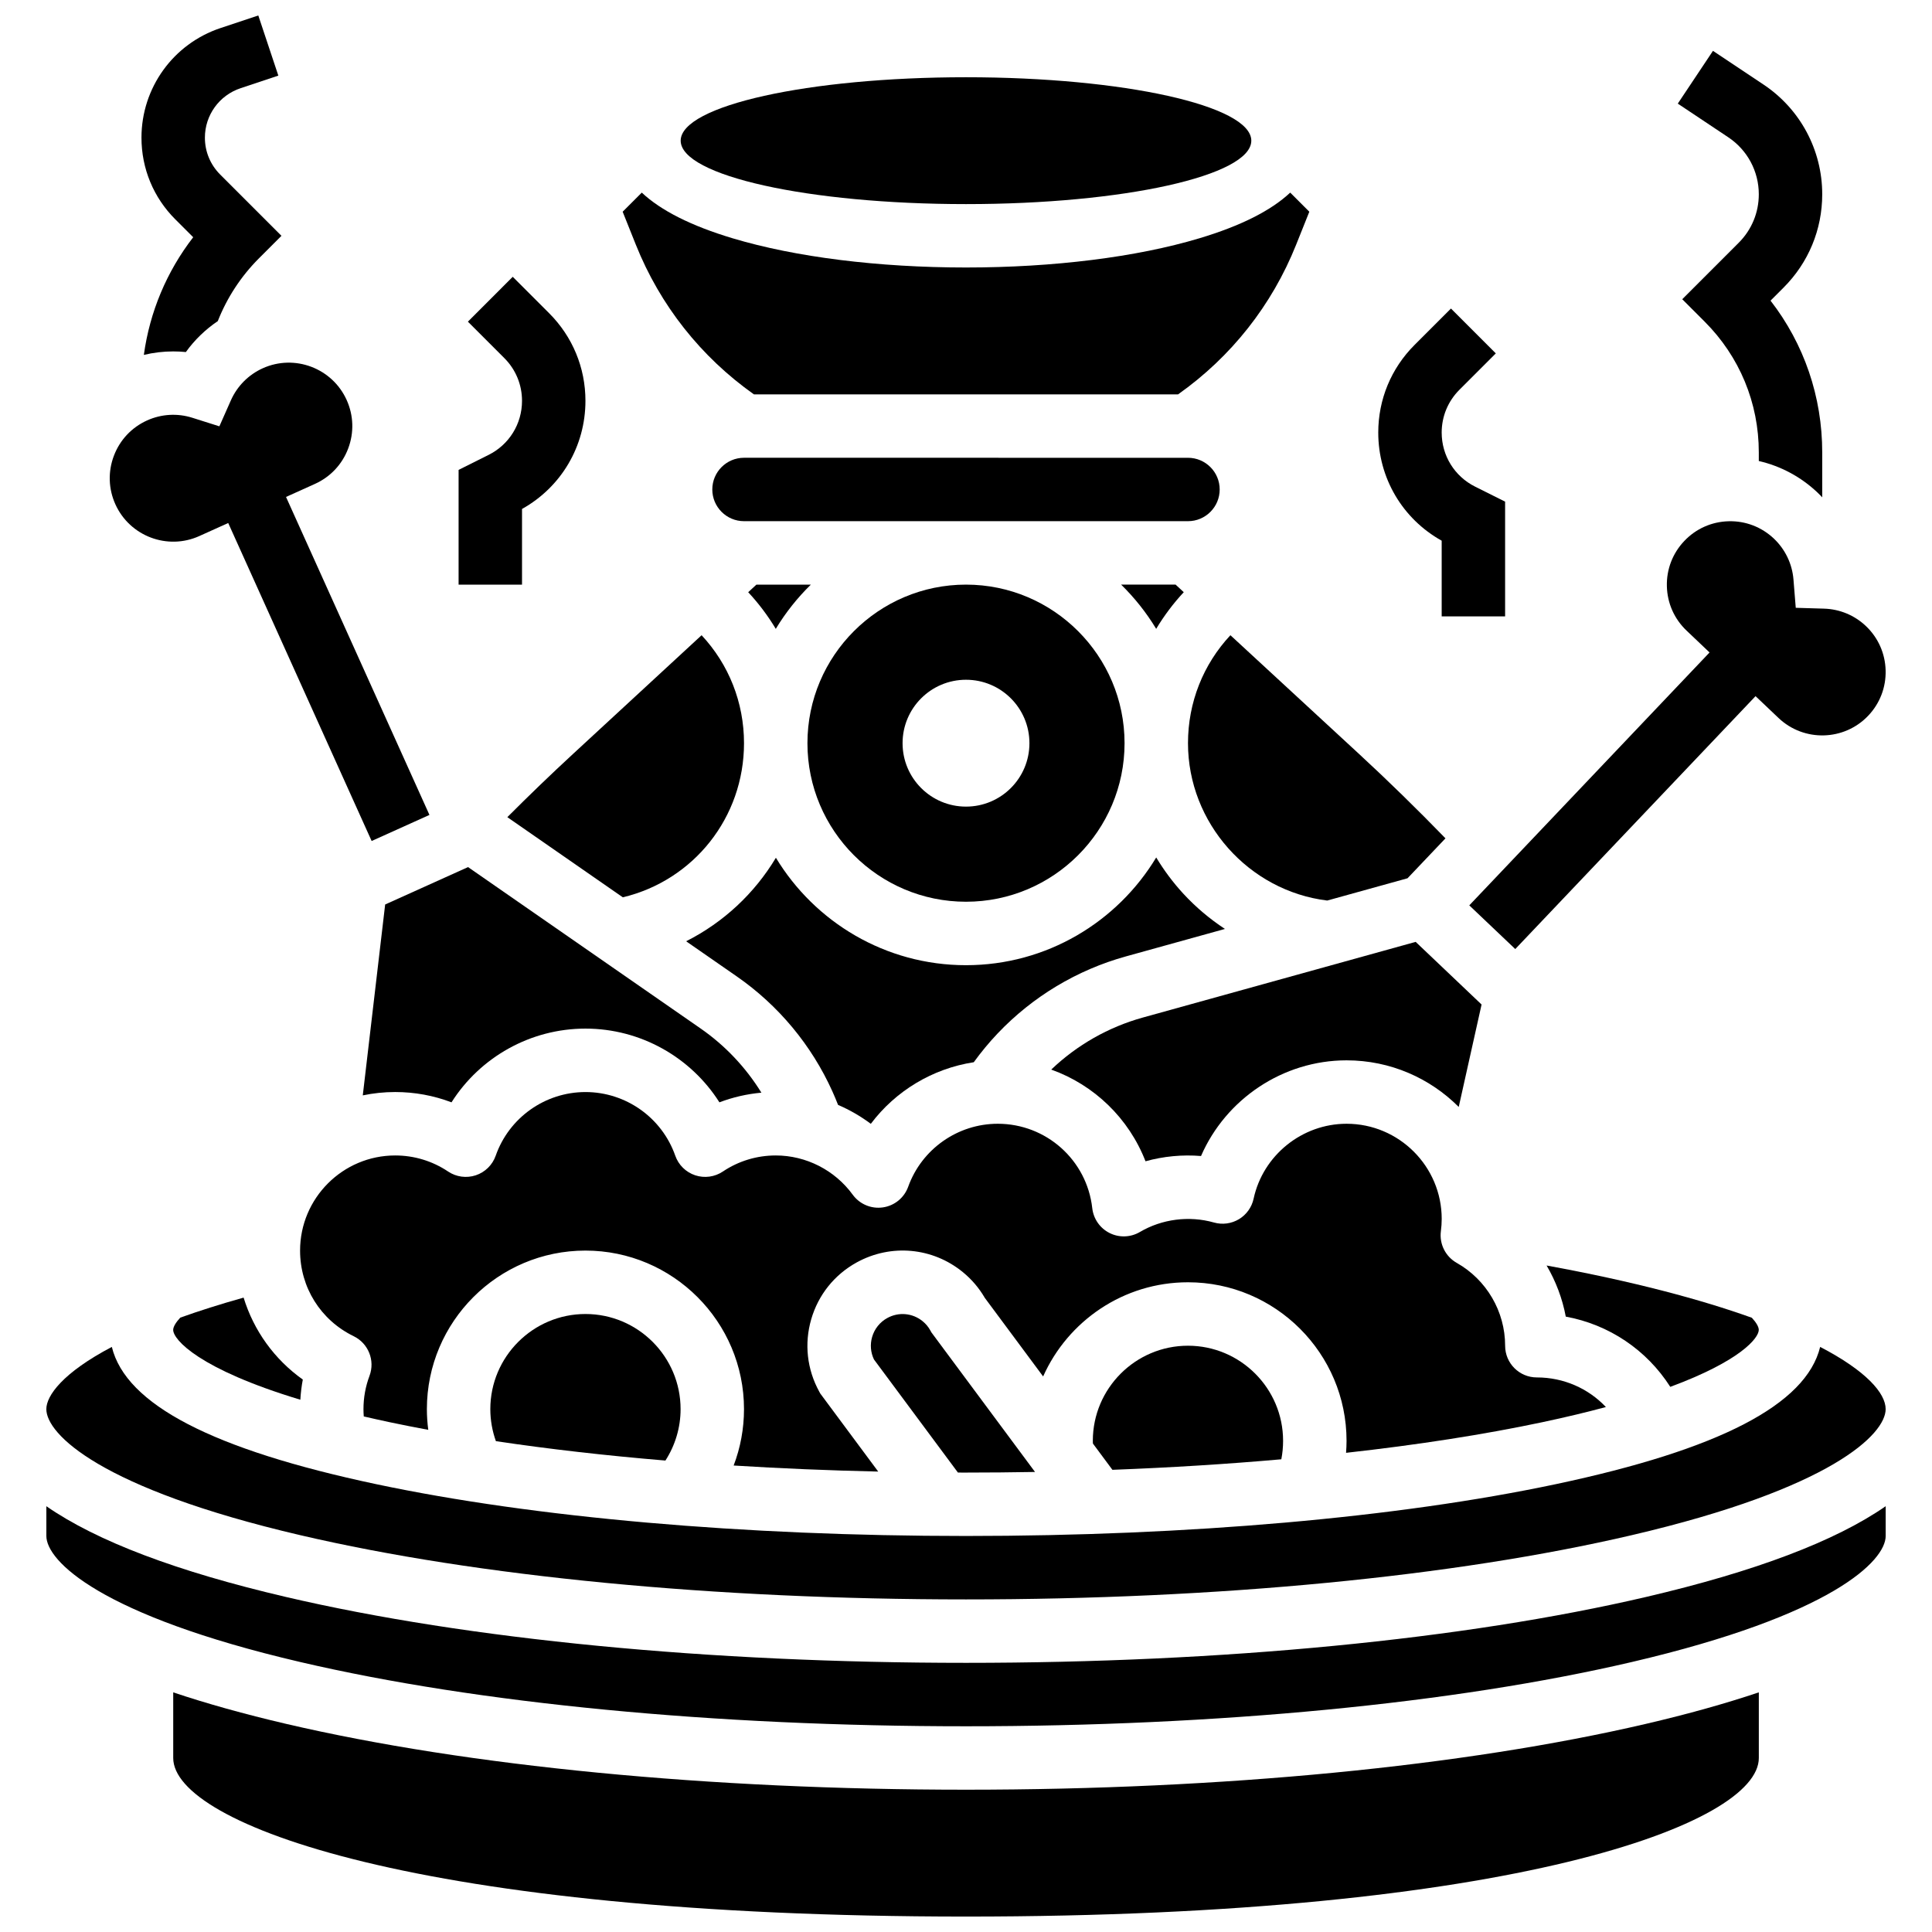 <?xml version="1.0" encoding="UTF-8"?>
<!-- Uploaded to: ICON Repo, www.svgrepo.com, Generator: ICON Repo Mixer Tools -->
<svg width="800px" height="800px" version="1.1" viewBox="144 144 512 512" xmlns="http://www.w3.org/2000/svg">
 <defs>
  <clipPath id="b">
   <path d="m181 148.09h38v90.906h-38z"/>
  </clipPath>
  <clipPath id="a">
   <path d="m189 592h422v59.902h-422z"/>
  </clipPath>
 </defs>
 <path d="m610.1 195.49c0 4.848-1.887 9.406-5.316 12.836l-14.973 14.973 5.941 5.941c9.254 9.25 14.348 21.551 14.348 34.637v2.297c5.805 1.332 11.176 4.195 15.594 8.391 0.422 0.398 0.816 0.816 1.215 1.234v-11.922c0-14.742-4.816-28.742-13.699-40.203l3.461-3.461c6.602-6.606 10.238-15.387 10.238-24.723 0-11.715-5.82-22.59-15.566-29.086l-13.387-8.926-9.324 13.984 13.387 8.926c5.062 3.371 8.082 9.016 8.082 15.102z"/>
 <g clip-path="url(#b)">
  <path d="m195.2 206.87c-7.023 9.078-11.516 19.789-13.078 31.18 2.535-0.605 5.133-0.922 7.777-0.922 1.125 0 2.246 0.055 3.359 0.168 2.309-3.215 5.18-5.981 8.461-8.203 2.434-6.18 6.121-11.852 10.93-16.66l5.941-5.941-16.242-16.242c-2.609-2.609-4.047-6.074-4.047-9.766 0-5.953 3.793-11.219 9.441-13.102l10.023-3.34-5.312-15.945-10.023 3.34c-12.523 4.176-20.938 15.848-20.938 29.047 0 8.18 3.184 15.867 8.969 21.648z"/>
 </g>
 <path d="m447.57 451.75c4.75-1.32 9.762-1.805 14.715-1.395 6.551-15.07 21.68-25.355 38.566-25.355 11.602 0 22.117 4.727 29.727 12.352l6.055-27.145-17.469-16.602-72.293 20.051c-9.117 2.527-17.457 7.277-24.281 13.793 11.391 4.07 20.566 12.93 24.98 24.301z"/>
 <path d="m342.28 300.94c2.793 2.996 5.231 6.254 7.312 9.715 2.59-4.297 5.723-8.23 9.289-11.719h-14.426z"/>
 <path d="m457.57 380.81c-2.731-2.965-5.117-6.18-7.16-9.574-10.305 17.094-29.047 28.551-50.418 28.551-21.34 0-40.059-11.422-50.371-28.473-5.633 9.406-13.844 17.113-23.789 22.133l13.414 9.309c11.047 7.668 19.809 18.199 25.34 30.461 0.531 1.18 1.035 2.383 1.508 3.594 3.074 1.32 5.992 3.004 8.68 5.016 6.559-8.723 16.359-14.648 27.285-16.324 1.941-2.676 4.055-5.242 6.34-7.644 9.266-9.75 21.012-16.805 33.969-20.398l26.254-7.281c-4.012-2.637-7.734-5.766-11.051-9.367z"/>
 <path d="m441.11 298.93c3.566 3.492 6.695 7.426 9.289 11.719 2.082-3.457 4.519-6.719 7.312-9.715l-2.172-2.008z"/>
 <path d="m400 382.97c23.168 0 42.02-18.852 42.02-42.02s-18.852-42.02-42.02-42.02-42.02 18.852-42.02 42.02c-0.004 23.172 18.848 42.02 42.02 42.02zm0-58.828c9.285 0 16.809 7.523 16.809 16.809s-7.523 16.809-16.809 16.809-16.809-7.523-16.809-16.809c0-9.281 7.523-16.809 16.809-16.809z"/>
 <path d="m273.94 517.44c0 2.898 0.512 5.773 1.477 8.48 14.016 2.098 29.086 3.82 44.926 5.141 2.602-4.039 4.019-8.754 4.019-13.625 0-13.902-11.312-25.211-25.211-25.211-13.898 0.004-25.211 11.312-25.211 25.215z"/>
 <path d="m208.56 487.88c-6.277 1.758-11.836 3.535-16.785 5.305-1.188 1.277-1.879 2.445-1.879 3.25 0 2.57 6.809 10.398 33.699 18.508 0.105-1.797 0.316-3.582 0.652-5.344-7.547-5.371-13.012-12.988-15.688-21.719z"/>
 <path d="m552.77 520.89c6.234-1.32 11.805-2.664 16.812-4.012-4.66-4.93-11.199-7.844-18.305-7.844-4.641 0-8.402-3.762-8.402-8.402 0-9.07-4.918-17.484-12.828-21.957-2.977-1.684-4.637-5-4.199-8.391 0.148-1.145 0.219-2.211 0.219-3.266 0-13.902-11.312-25.211-25.211-25.211-11.789 0-22.152 8.352-24.637 19.859-0.488 2.269-1.895 4.234-3.883 5.43-1.992 1.195-4.387 1.516-6.617 0.883-6.598-1.867-13.793-0.93-19.641 2.512-2.457 1.445-5.477 1.551-8.023 0.273-2.547-1.273-4.277-3.754-4.594-6.582-1.426-12.754-12.191-22.375-25.047-22.375-10.609 0-20.148 6.707-23.734 16.691-1.051 2.93-3.637 5.039-6.719 5.477-3.082 0.441-6.152-0.855-7.984-3.371-4.742-6.508-12.363-10.395-20.391-10.395-5.019 0-9.871 1.473-14.02 4.258-2.16 1.449-4.863 1.816-7.336 0.996-2.469-0.82-4.414-2.738-5.277-5.191-3.539-10.09-13.102-16.867-23.793-16.867s-20.254 6.777-23.793 16.867c-0.859 2.453-2.809 4.371-5.277 5.191-2.469 0.82-5.18 0.453-7.336-0.996-4.152-2.785-8.996-4.258-14.02-4.258-13.902 0-25.211 11.309-25.211 25.211 0 9.734 5.445 18.426 14.203 22.688 3.898 1.895 5.715 6.445 4.195 10.504-1.059 2.82-1.598 5.789-1.598 8.824 0 0.648 0.031 1.293 0.078 1.934 2.195 0.508 4.453 1.016 6.828 1.52 3.332 0.703 6.762 1.379 10.266 2.031-0.238-1.816-0.367-3.644-0.367-5.484 0-23.168 18.852-42.02 42.02-42.02s42.02 18.852 42.02 42.02c0 5.156-0.941 10.211-2.742 14.941 12.426 0.773 25.238 1.312 38.309 1.605l-15.352-20.684-0.273-0.5c-3.25-5.898-4.004-12.711-2.129-19.18s6.156-11.816 12.059-15.066c9.09-5 20.137-3.981 28.156 2.598 2.324 1.906 4.269 4.191 5.785 6.793l15.461 20.828c6.555-14.688 21.289-24.957 38.387-24.957 23.168 0 42.02 18.852 42.02 42.02 0 1.066-0.051 2.121-0.129 3.176 18.953-2.106 36.492-4.828 52.051-8.121z"/>
 <path d="m433.61 525.84c0 0.234 0.012 0.473 0.02 0.707l5.172 6.969c15.438-0.586 30.43-1.52 44.762-2.789 0.312-1.598 0.469-3.231 0.469-4.887 0-13.902-11.312-25.211-25.211-25.211-13.898 0-25.211 11.309-25.211 25.211z"/>
 <path d="m390.56 496.6c-0.52-0.945-1.203-1.766-2.027-2.445-2.676-2.195-6.359-2.535-9.391-0.867-1.965 1.082-3.394 2.867-4.019 5.019-0.582 2.004-0.406 4.106 0.492 5.973l22.246 29.965c0.711 0 1.422 0.004 2.137 0.004 6.144 0 12.242-0.059 18.293-0.164l-27.457-36.988z"/>
 <path d="m467.23 273.72c0-4.633-3.769-8.402-8.402-8.402l-117.66-0.004c-4.633 0-8.402 3.769-8.402 8.402s3.769 8.402 8.402 8.402h117.66c4.633 0.004 8.402-3.766 8.402-8.398z"/>
 <path d="m597.05 316.91-63.676 67.02 12.188 11.578 63.676-67.02 6.094 5.789c6.719 6.383 17.379 6.109 23.762-0.605 3.094-3.254 4.734-7.519 4.617-12.008-0.113-4.488-1.973-8.664-5.227-11.754-3-2.852-6.934-4.488-11.07-4.613l-7.519-0.223-0.605-7.5c-0.336-4.125-2.172-7.969-5.172-10.82-3.254-3.09-7.531-4.738-12.008-4.617-4.488 0.113-8.664 1.969-11.754 5.227-3.094 3.254-4.734 7.519-4.617 12.008 0.113 4.488 1.973 8.664 5.227 11.754z"/>
 <path d="m223.63 550.85c47.012 10.969 109.64 17.012 176.37 17.012 66.719 0 129.36-6.043 176.37-17.012 53.164-12.402 67.348-26.84 67.348-33.414 0-4.266-5.231-10.18-17.355-16.492-3.723 15.277-26.754 27.215-70.113 36.387-41.824 8.848-97.312 13.719-156.25 13.719-58.93 0-114.42-4.871-156.25-13.719-43.359-9.172-66.391-21.109-70.113-36.383-13.02 6.844-17.359 12.926-17.359 16.488 0 6.574 14.188 21.012 67.352 33.414z"/>
 <path d="m475.61 181.28c0 9.285-33.852 16.809-75.609 16.809s-75.613-7.523-75.613-16.809c0-9.281 33.855-16.809 75.613-16.809s75.609 7.527 75.609 16.809"/>
 <path d="m343.8 248.51h112.4c14.074-9.949 24.871-23.605 31.289-39.66l3.496-8.742-5.066-5.066c-5.082 4.773-13.121 8.824-24.082 12.109-16.633 4.988-38.598 7.738-61.84 7.738-23.242 0-45.207-2.75-61.84-7.738-10.961-3.289-18.996-7.34-24.082-12.109l-5.066 5.066 3.496 8.742c6.426 16.055 17.223 29.711 31.293 39.66z"/>
 <path d="m196.82 286.06 7.66-3.457 38.008 84.27 15.32-6.91-38.008-84.266 7.66-3.457c4.094-1.848 7.223-5.176 8.809-9.375 1.59-4.199 1.449-8.766-0.398-12.859-3.812-8.449-13.785-12.223-22.234-8.414-3.773 1.703-6.773 4.723-8.453 8.508l-3.047 6.879-7.172-2.269c-3.945-1.25-8.199-1-11.973 0.703-4.094 1.848-7.223 5.176-8.812 9.375-1.59 4.199-1.449 8.766 0.398 12.859 3.82 8.453 13.793 12.227 22.242 8.414z"/>
 <g clip-path="url(#a)">
  <path d="m400 618.29c-67.969 0-131.96-6.195-180.18-17.449-11.125-2.598-21.086-5.383-29.914-8.348v17.395c0 17.449 65.184 42.02 210.1 42.02 144.92 0 210.1-24.574 210.1-42.02v-17.395c-8.828 2.965-18.793 5.754-29.914 8.348-48.234 11.25-112.23 17.449-180.19 17.449z"/>
 </g>
 <path d="m400 584.67c-67.969 0-131.96-6.195-180.18-17.449-29.004-6.769-50.207-14.812-63.535-24.059v7.891c0 6.574 14.184 21.008 67.352 33.414 47.012 10.969 109.64 17.012 176.37 17.012 66.719 0 129.36-6.043 176.37-17.012 53.164-12.406 67.348-26.84 67.348-33.414v-7.891c-13.324 9.242-34.531 17.289-63.531 24.055-48.227 11.254-112.22 17.453-180.18 17.453z"/>
 <path d="m458.83 340.95c0 21.125 16.098 39.164 36.898 41.703l21.281-5.902 10.055-10.582c-7.438-7.664-15.121-15.18-22.938-22.395l-34.055-31.434c-7.211 7.719-11.242 17.824-11.242 28.609z"/>
 <path d="m246.07 383.7-5.93 50.586c2.773-0.578 5.644-0.887 8.586-0.887 5.148 0 10.191 0.93 14.926 2.731 7.59-11.969 20.914-19.539 35.5-19.539 14.586 0 27.91 7.57 35.5 19.539 3.562-1.355 7.301-2.215 11.125-2.559-4.133-6.691-9.602-12.496-16.105-17.008l-61.633-42.773z"/>
 <path d="m586.64 511.53c18.445-6.812 23.453-12.895 23.453-15.102 0-0.797-0.672-1.949-1.84-3.211-13.566-4.859-31.457-9.652-54.391-13.844 2.445 4.164 4.188 8.742 5.086 13.547 11.449 2.098 21.438 8.816 27.691 18.609z"/>
 <path d="m295.88 343.78c-5.898 5.441-11.734 11.066-17.43 16.777l30.609 21.242c18.789-4.496 32.113-21.18 32.113-40.844 0-10.785-4.031-20.891-11.242-28.613z"/>
 <path d="m526.06 287.29v20.055h16.809v-30.406l-7.953-3.977c-5.461-2.731-8.855-8.223-8.855-14.328 0-4.281 1.668-8.301 4.691-11.328l9.652-9.652-11.883-11.887-9.656 9.652c-6.199 6.199-9.613 14.445-9.613 23.215 0 12.008 6.402 22.852 16.809 28.656z"/>
 <path d="m282.34 278.88c10.406-5.805 16.809-16.648 16.809-28.656 0-8.77-3.414-17.012-9.617-23.215l-9.652-9.652-11.883 11.887 9.652 9.652c3.027 3.027 4.691 7.051 4.691 11.328 0 6.109-3.394 11.598-8.855 14.328l-7.953 3.977v30.406h16.809z"/>
</svg>